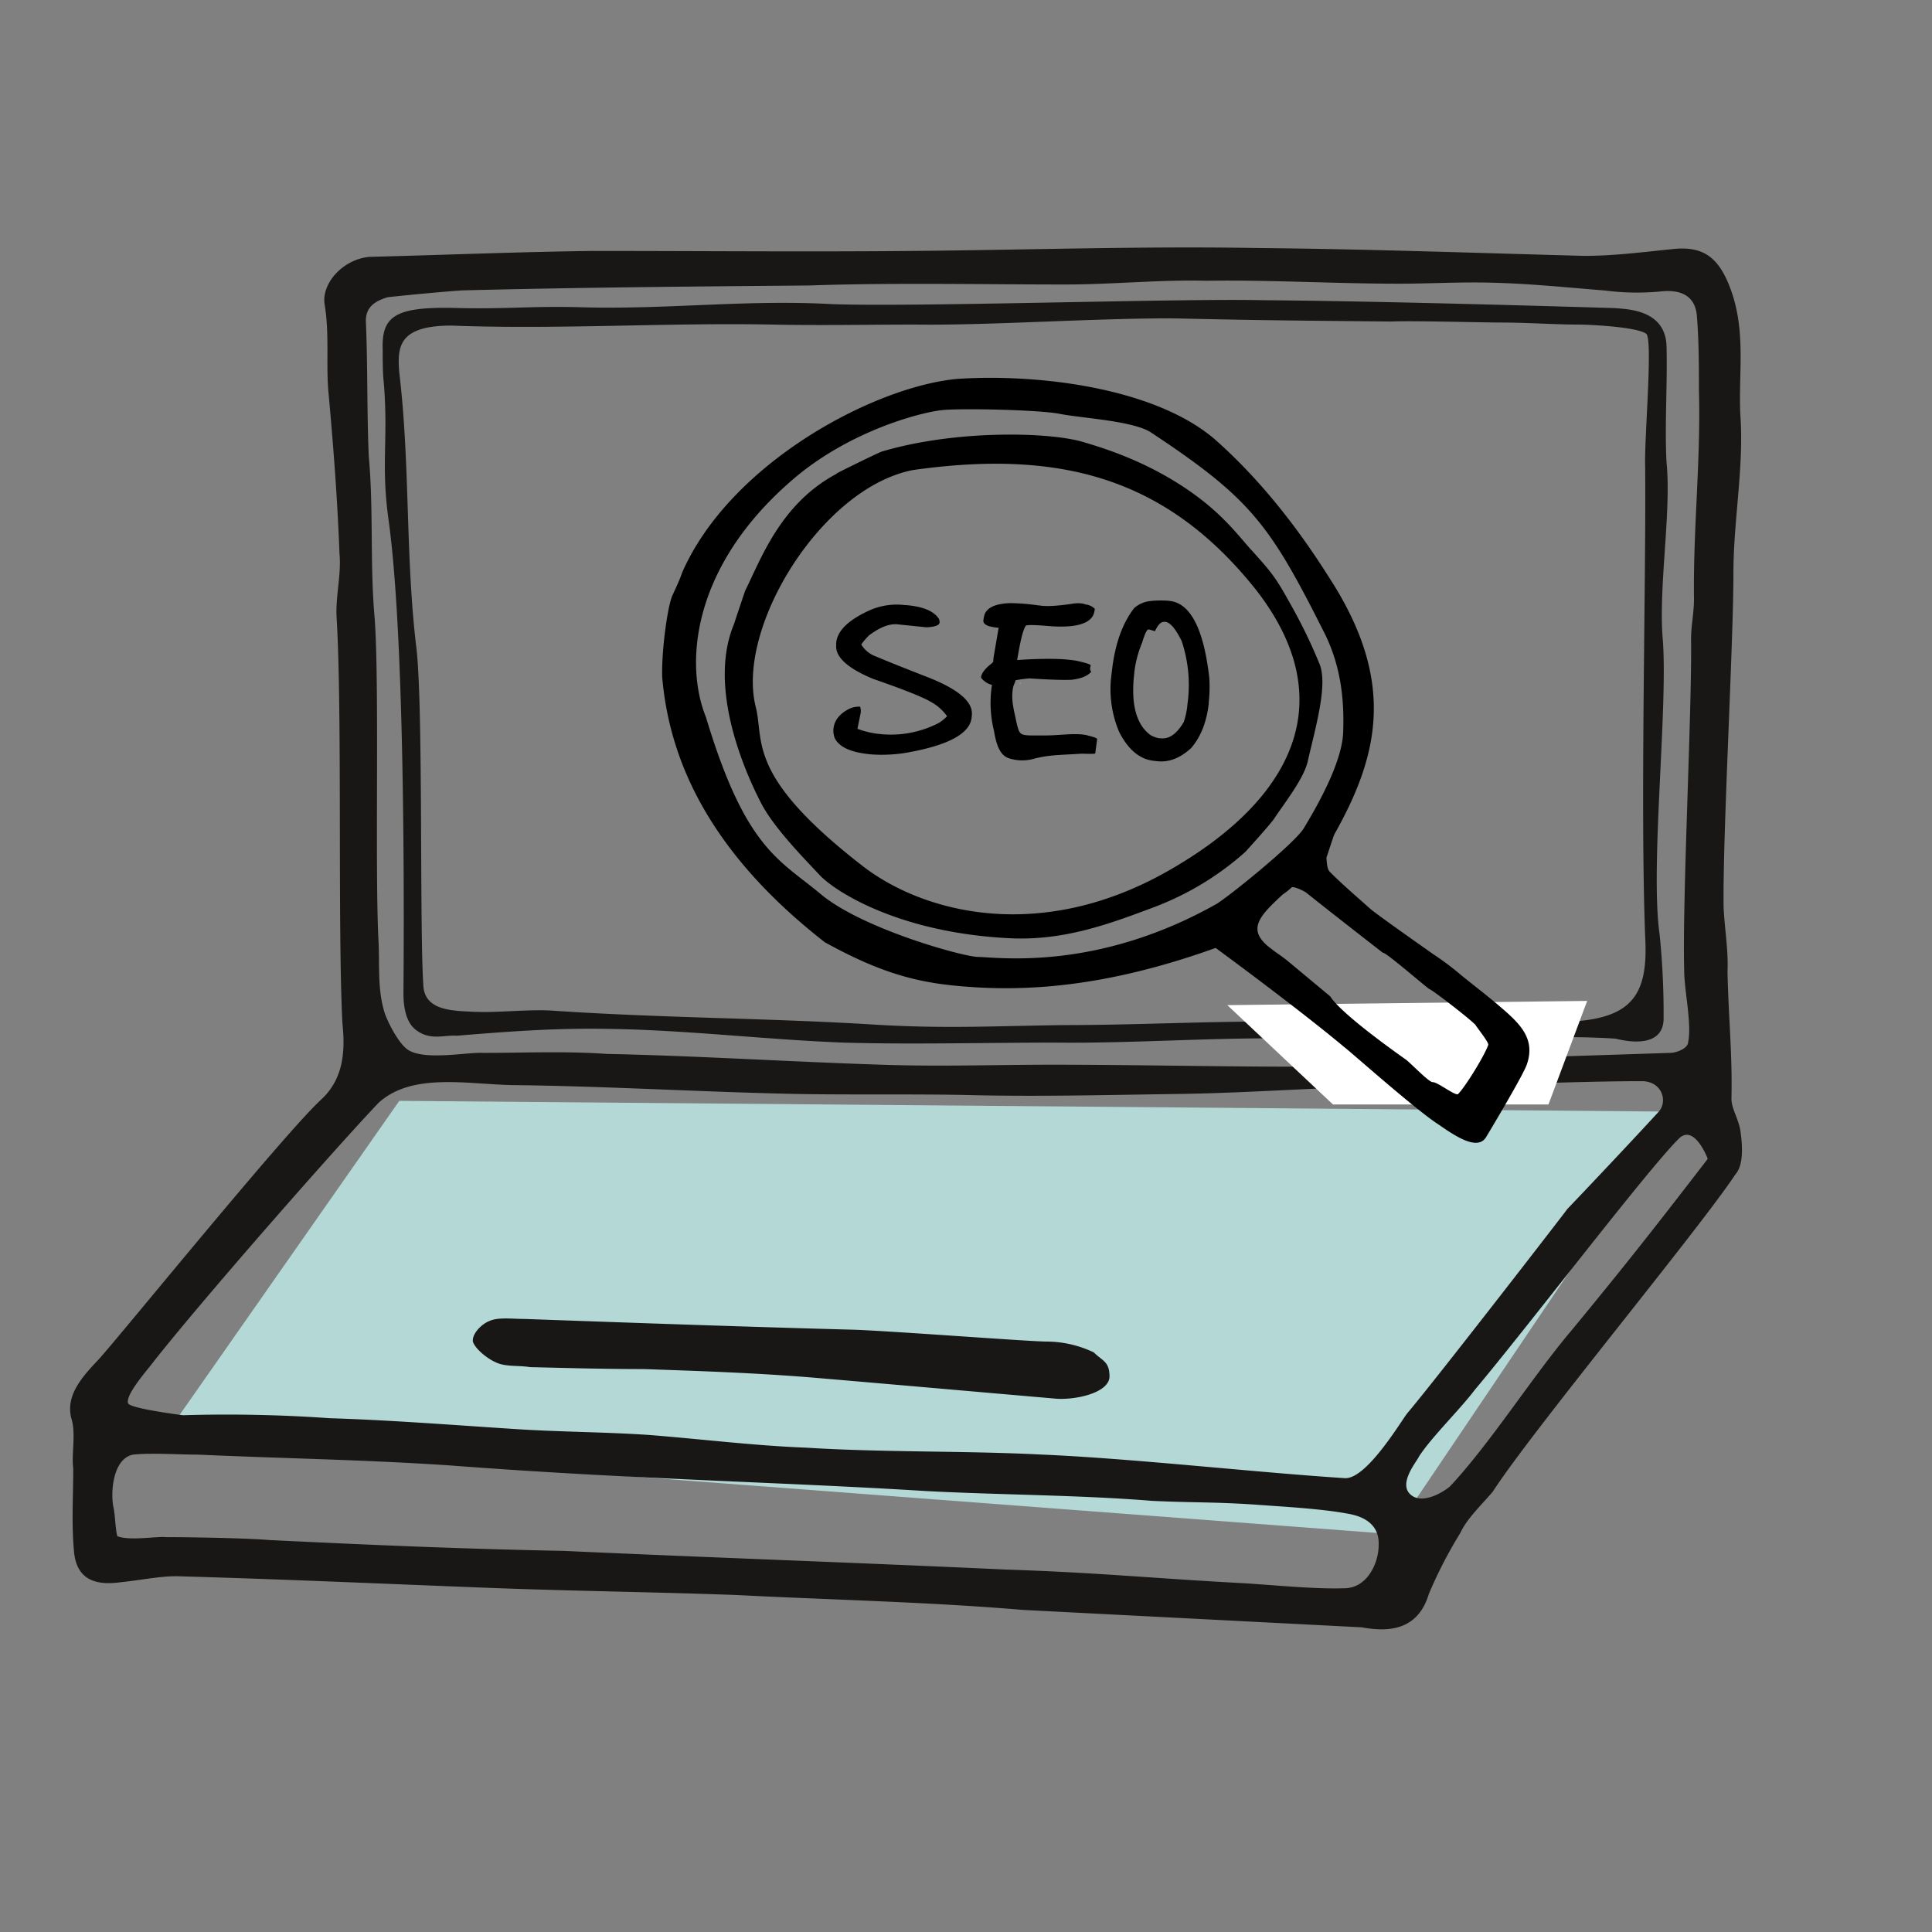 <svg id="LÖSUNGEN" xmlns="http://www.w3.org/2000/svg" viewBox="0 0 520 520"><rect x="0" y="0" width="520" height="520" fill="#808080" stroke="none"/><defs><style>.cls-1{fill:#b3d8d6;}.cls-2{fill:#181715;}.cls-2,.cls-3,.cls-4{fill-rule:evenodd;}.cls-3{fill:#fff;}.cls-5{fill:none;}</style></defs><path class="cls-1" d="M274.36,184l.53-.26h0A.84.84,0,0,1,274.36,184Z"/><path class="cls-1" d="M274.36,184l.53-.26h0A.84.84,0,0,1,274.36,184Z"/><path class="cls-1" d="M374.78,412.91,43.47,387.79l64-91.49,344,2.91Z"/><path class="cls-2" d="M366.58,438c9.79,1.85,15.6-1.06,18-9a121.77,121.77,0,0,1,8.46-16.4c1.85-4,6.08-7.93,8.73-11.1,10.58-16.4,55.53-70.6,65.31-85.41,2.38-2.64,1.85-8.46,1.32-11.9-.53-3.17-2.38-5.81-2.38-8.46.27-12.16-.79-21.68-1.06-34.11.27-5.81-.79-11.63-1.05-17.45-.27-19.3,2.64-70.6,2.64-89.9,0-14.28,2.91-28.82,1.85-42.83-.53-11.9,1.85-23.54-3.44-35.7-2.91-6.61-6.87-9.52-14.54-8.72-7.93.79-15.86,1.85-24.06,1.85-29.62-.8-59-1.85-88.31-2.12-30.94-.53-61.61.53-92.55.79-28.82.27-57.11,0-85.93,0-20.63.27-39.14,1.06-60,1.59-7.14.53-13.23,7.14-12.17,13,1.32,7.93.27,16.39,1.06,24.06,1.32,14.54,2.38,28.55,2.91,42.83.53,5.56-1.06,11.37-.79,16.93,1.58,25.64.26,83.55,1.58,109.46.8,7.67.27,15.07-5.82,20.63-10,9.25-54.2,63.72-59.75,69.8-4.23,4.5-9,9.52-7.41,15.87,1.33,4,0,9.78.53,13.48,0,7.93-.53,15.34.27,23,.79,6.35,5,8.73,12.42,7.67,5.56-.53,11.37-1.85,16.4-1.58,28.29.79,56.85,2.11,84.87,3.17,21.42.79,43.1,1.06,64.52,1.85,25.91,1.32,51.56,1.85,77,4M451.72,306.61c4.23-4.49,7.93,5.29,7.93,5.29-14.27,18.51-21.68,28-36.75,46.27-10.31,12.17-21.68,30.15-32.52,41.78-1.06,1.06-6.88,5-10.31,2.64-4.23-2.9,1.32-9.25,1.85-10.57,3.44-5.29,10.84-12.43,15.07-18C411,357.38,443,315.34,451.72,306.61ZM101.9,253.73c-1.05-18.77.27-69-1.05-87.26-1.32-14.54-.27-29.08-1.59-43.62-.53-11.9-.26-24.07-.79-36.49,0-3.7,2.38-5.29,5.81-6.35,4.5-.53,15.87-1.58,20.1-1.85,30.94-.79,62.67-1.06,93.34-1.32,22.74-.79,46-.27,69-.27,13,0,25.12-1.32,38.07-1,17.19-.27,34.38.79,51.83.79,8.2,0,16.66-.53,25.38-.26,10.05.26,20.36,1.32,30.15,2.11a66.4,66.4,0,0,0,14.54.26c6.61-.79,9.78,1.86,10.05,6.88.53,6.61.53,13.48.53,19.83.52,18.77-1.59,37.28-1.33,56.06,0,3.7-.79,7.14-.79,10.84.26,19.3-2.38,69.8-1.85,89.1,0,5.29,2.11,14.55,1.06,19.31,0,1.58-2.91,2.9-5,2.9-16.13.53-32.78,1.06-48.38,1.59-17.46.53-34.38,1.85-51.56,2.12-21.95,0-43.9-.53-66.37-.53-14.81,0-30.15.53-45.75,0-24.85-.8-49.18-2.38-74-2.91-11.37-.79-22.48-.27-33.32-.27-4-.26-15.6,2.12-20.09-.79-2.65-1.59-6.08-8.46-6.61-10.84C101.64,265.89,102.17,259.81,101.9,253.73Zm-67.42,124c-.79-2.12,4.49-8.2,6.35-10.58,13-16.65,49.71-58.43,61.07-70.33,9-8.2,23.8-5,36-4.76,25.11.26,50.76,1.85,76.41,2.38,14.54.26,30.14,0,44.69.26,19.56.53,39.13,0,58.17-.26,20.62-.26,41.77-2.12,62.4-2.12,19.83,0,42.57-1.32,62.66-1.32,5.29.27,6.61,5.56,4.23,8.2-5.81,6.35-18.5,19.83-24.59,26.18-.52.79-35.69,46.27-43.1,55-1.85,2.38-11.1,18-16.92,17.46-24.59-1.59-56.85-5.29-81.7-6.35-21.15-1.06-42-.53-63.2-1.85-14-.53-28.82-2.38-42.57-3.44-11.89-.79-24.06-.79-36-1.59-16.39-1.05-33-2.38-49.71-2.9a392.48,392.48,0,0,0-39.39-.8C47.17,380.65,35.27,379.06,34.48,377.74Zm235.59,44.69c-40.19-1.86-78.53-3.18-118.46-5-27.49-.53-51.56-1.58-79.05-2.91-6.09-.53-21.69-.79-28-.79-2.12-.26-9.79,1.06-13-.26-.53-2.12-.53-5.56-1.06-7.94-.79-4.23,0-12.95,5.29-14,4.5-.53,12.69,0,17.72,0,23.27,1.06,44.15,1.32,67.69,2.91,17.45,1.32,34.9,2.38,51.82,3.17,25.91,1.32,50.5,2.12,75.89,3.7,19.83,1.06,41.51,1.06,61.08,2.65,10.84.53,16.92.26,28.29,1.05,7.14.53,17.19,1.06,24.33,2.38,3.17.53,8.72,2.12,8.46,8.47,0,5-3.18,11.63-9.26,11.63-7.67.26-18.24-.79-26.44-1.32C310,424.81,295.19,423.22,270.07,422.43Z"/><path class="cls-2" d="M298.63,370.6c-.27,4.5-9.79,6.35-14.81,5.82-21.42-1.85-42.31-3.7-64-5.55-15.6-1.33-31.46-1.86-46.53-2.38-10.05,0-20.1-.27-30.68-.53-3.17-.53-6.61,0-9.25-1.33-2.38-1.05-5.55-3.7-6.08-5.55-.27-2.11,2.38-4.76,4.49-5.55,2.38-1.06,6.09-.53,9.52-.53,29.62,1.06,59.5,2.12,89.11,2.91,12.43.53,46.8,3.17,51.3,3.17A29.8,29.8,0,0,1,294.4,364c2.38,2.38,4.23,2.38,4.23,6.61Z"/><path class="cls-2" d="M447.76,274.09a210.5,210.5,0,0,0-1.06-22.47c-2.65-18.25,2.38-61.88.79-80.12-1.06-14,2.38-33.85,1.06-47.07-.53-9.78.26-21.15,0-31.2s-10.84-10-14-10.31c-9.26-.26-60-1.85-94.66-2.12-22.48-.52-92.55,1.86-115.82,1.06-23.79-1.32-44.68,1.59-69,.8-12.43-.27-18.24.52-31.2.26C106.66,82.39,102.7,84.77,103,94c0,2.64,0,6.34.27,8.72,1.32,15.6-.8,22,1.32,37.28,4.23,30.41,4.23,97.57,4,127.45,0,3.17.52,7.93,3.7,10,3.7,2.64,7.4,1.06,10.57,1.32,13-1.06,26.44-2.12,40.46-1.85,21.15.26,42.83,2.91,63.72,3.7,18.51.53,37.81,0,56.85,0,21.95.26,44.42-1.59,66.9-1.06,9.52,0,19.3-.53,28.55,0,19.31,1.06,35.7-1.32,55.53,0C440.62,281,447.76,281,447.76,274.09Zm-41.8.44c-17.07-1.37-35.22.27-53.09.55-23-.55-43.88.82-66.36.82-20.32.27-33,1.09-53.64-.28-28.44-1.64-54.44-1.64-83.42-3.55-6.23-.55-15.17.54-21.4.27s-13.54-.27-14.09-6.84c-1.08-15.6,0-75.25-1.89-91.12-3-24.9-1.63-49.26-4.61-74.16-.54-6.84-.27-12.59,14.09-12.59,28.44,1.1,57.42-.82,86.4-.27,12.74.27,26,0,38.74,0,20,.27,50.65-1.91,70.69-1.64,24.65.55,31.42.55,57.16.82,5.14-.27,24.65.27,29.25.27,7.31,0,14.63.55,21.13.55,2.44,0,15.44.55,18.15,2.46,1.89,1.37-.55,28.19-.27,35.85.27,31.47-1.36,90.57,0,126.42C443.88,271.52,437.11,277,406,274.53Z"/><polygon class="cls-3" points="416.77 297.27 358.77 297.27 330.33 270.53 427.19 269.4 416.77 297.27"/><path class="cls-4" d="M222,253.61c14,7.72,23.54,10.54,34.8,11.66,18.55,1.86,40.54.57,70.39-10.13,10.44,7.66,25.65,19.17,34.71,26.76,1.39,1,19.05,16.73,25.13,20.66,4,2.73,10.64,7.54,13,3.42,3.09-5.15,10-16.84,10.91-19.45,2.36-6.84-1.61-10.81-7-15.43-4.36-3.74-8.66-6.92-11.37-9.23a75.19,75.19,0,0,0-6.74-5c-1.85-1.31-16.52-11.59-17.39-12.59-3.43-3.08-7.2-6.27-10.58-9.69-.72-.78-.73-2.59-.86-3.71.39-1.14,1.8-5.5,2.13-6.3,12-21.29,16.36-40.75-.4-67.59-4.31-6.79-14.78-23.5-30.92-38-15.8-14.44-47.89-18.51-70.26-17-22.3,2.09-60.91,22.55-73.9,52-.79,2.28-1.64,4-2.56,6.05-1.38,2.63-3.07,15.09-2.86,22.2C180.17,204.86,191.06,229.47,222,253.61Zm123.21-12.83a22.52,22.52,0,0,0,2.53-2c.73-.13,3,.87,3.9,1.53,5.16,4.17,20.56,16.13,20.56,16.13.6-.35,11.71,9.33,12.5,9.76,1,.32,12,8.88,12.5,9.77.39.67,3.5,4.55,3.37,5.23-.85,2.62-6,11.1-8.15,13.29-.79.47-5.35-3.15-6.74-3.23-.92.25-6-5.17-7.4-6.15-13.42-9.52-18.91-14.71-20.24-16.93l-11.63-9.68c-1.52-1.2-2.78-2-4.3-3.17C335.37,250.32,338.82,246.69,345.21,240.78ZM190,193c-5.71-14.1-3.92-39.9,22.42-63.1,15.21-13.57,34.78-18.79,41-19.5,4.48-.55,26.13-.15,31.87,1s20.08,1.86,24.71,5.14c26.9,17.8,31.87,24.81,46.59,54.07,4,8.15,5.3,16.78,4.92,26.58-.31,7.85-6.63,19.25-10.7,25.9-2.5,3.9-18.6,17.07-23.21,20.11-31.83,18-58,14.56-64.24,14.36-3.7.09-31.24-7.53-42.41-16.87S200.68,228.56,190,193Z"/><path class="cls-5" d="M336.6,235.69a24.28,24.28,0,0,0,9.46-11.29c3-7.13,9.75-18.08,9.56-26.16.06-4.76,3-12.79.49-17-4.85-8.15,1.73-3.4-2.9-11.68s-7.36-10.44-13.21-17.36c-12.73-15.1-28.57-25.22-45.34-33.52-7.65-3.64-19.09-3.45-27.55-4.09-13.48-.81-31.18,4.68-42.64,12.12L217.22,131c-10.24,6.09-15.95,22.72-20.46,33.59-3.72,9.77-4.13,19.77,0,29.61,4.53,10.53,7.47,17.92,12.51,27.84,2.69,5,5.35,7.06,8.83,11,19.08,21.42,30.21,18.28,56.82,25.14,11.68,3.14,23.14,1.05,33.71-3,6.52-2.62,11.05-9.09,17.73-12.43l-.42-.7C329.7,240.11,333.39,238.54,336.6,235.69Z"/><path class="cls-4" d="M204.74,215.94c3.45,6.77,11.4,14.81,16.14,19.87,4.33,4.35,21.63,15.5,51.83,16.76,13.55.45,25-3.55,36.81-8h0a78.58,78.58,0,0,0,25.6-15.22h0c1.94-2.09,7.3-8.12,7.88-9.09,2.73-4.15,8-10.76,9-15.44,2.09-9.11,5.39-20.38,3.2-26a140.18,140.18,0,0,0-7.29-15.19c-4.36-7.81-4.92-8.75-10.84-15.31-3.2-3.45-6.81-8.55-14.23-14.22-12.1-9.18-24.54-13.12-30.88-15h0c-8.93-2.88-34.7-3.51-54.65,2.45-.75.22-11.15,5.31-12,5.82-.05,0-.13.15-.19.18-15.18,8.09-20.43,23.28-24.55,31.41,0,0-2.93,8.67-3,9C190.87,183.87,199.16,205.09,204.74,215.94Zm-1.32-25.63c-5.44-21.4,17.81-59.21,42.45-63.82,39.26-5.5,68,1.88,92.18,32.25,23.45,30.14,9.7,56.8-23.87,75.79-34,19.24-65.2,11.36-81.69-1.2C200.71,208.79,205.75,199.62,203.42,190.31Z"/><path d="M243.74,162.86q7,.54,9,3.76a2.47,2.47,0,0,1,.15.91c-.05.66-.89,1.07-2.51,1.22a5.67,5.67,0,0,1-1.86,0l-7.08-.72c-2.15-.17-4.65.82-7.5,2.95a18.08,18.08,0,0,0-2.13,2.48,7.56,7.56,0,0,0,3.91,3.21q4.39,1.86,14.18,5.68,12.07,4.77,11.68,10l-.05.63q-.52,6.73-18.12,9.71a41.08,41.08,0,0,1-8.56.38q-8.34-.65-10.17-4.4a5.48,5.48,0,0,1-.37-2.35q.27-3.57,4.4-5.61a6.35,6.35,0,0,1,2.8-.51,4.1,4.1,0,0,1,.16,1.6l-.89,4.36a23.91,23.91,0,0,0,6.52,1.45,28,28,0,0,0,15.44-3.06,12.85,12.85,0,0,0,2.17-1.77,13,13,0,0,0-4.35-3.86Q247.34,187,235,182.72q-10.31-4.28-9.94-9.07l0-.57q.38-4.87,8.9-8.77a18,18,0,0,1,8.74-1.53Z"/><path d="M292.19,162.69a4.16,4.16,0,0,1,2.49,1.19l-.13.72q-.87,4.72-12,3.93c-4.26-.37-6.43-.39-6.49-.06-1,1.61-1.67,5.67-2.12,8.18l-.19,1q10.83-.73,16,.2c2.58.56,3.84,1,3.8,1.23l-.13.67a1.29,1.29,0,0,0,.28,1.06q-1.43,1.69-5.24,2.15-3.15.17-11.36-.37a35.5,35.5,0,0,0-3.76.5c-.28,1.08-.52,1.12-.7,2.13-.59,3.27.37,6.28.9,9a20.4,20.4,0,0,0,.6,2.25c.71,1.69,1.59,1.47,7.17,1.48,3.68,0,7.83-.69,10.87-.14,2.13.5,3.17.88,3.12,1.12l-.51,3.84c0,.14-1.22.17-3.57.08-6.53.4-8.77.33-12.76,1.32a11.63,11.63,0,0,1-7-.11c-2.05-.74-3.2-2.92-3.93-7.36a31.24,31.24,0,0,1-.54-12.36,5.3,5.3,0,0,1-2.93-1.92l0-.25q.29-1.6,2.79-3.56c.3-.26.46-.45.48-.56l.07-1,1.37-8,.1-.07-1.07-.11-.76-.14c-1.74-.31-2.53-1-2.35-1.9l.15-.84c.41-2.28,2.76-3.5,7-3.66a57.91,57.91,0,0,1,7.7.62l.18,0q2.61.48,8.85-.44a8.66,8.66,0,0,1,3.13,0Z"/><path d="M314.89,161.75q8.33,1,10.59,20.65a37.48,37.48,0,0,1-.15,6.68l0,.35q-.87,7.42-4.72,11.9-4.45,4.11-9.24,3.54l-.94-.11q-5.58-.66-9.2-7.74a29.53,29.53,0,0,1-2.08-15.42l.16-1.33q1.22-10.44,5.93-16.58a7.7,7.7,0,0,1,4.4-1.92,26,26,0,0,1,4.95-.06Zm-5.52,7.69-.31,0q-.6.06-1.68,3.6a29.6,29.6,0,0,0-2.09,8l0,.17q-1.45,12.38,4.39,16.65a7,7,0,0,0,2.4.85l.35,0q3.36.41,6.18-4.38a20.34,20.34,0,0,0,1-4.81l.13-1.07a37.32,37.32,0,0,0-1.68-15.89q-2.44-4.95-4.37-5.18l-.28,0c-.89-.1-1.74.73-2.55,2.51Z"/></svg>